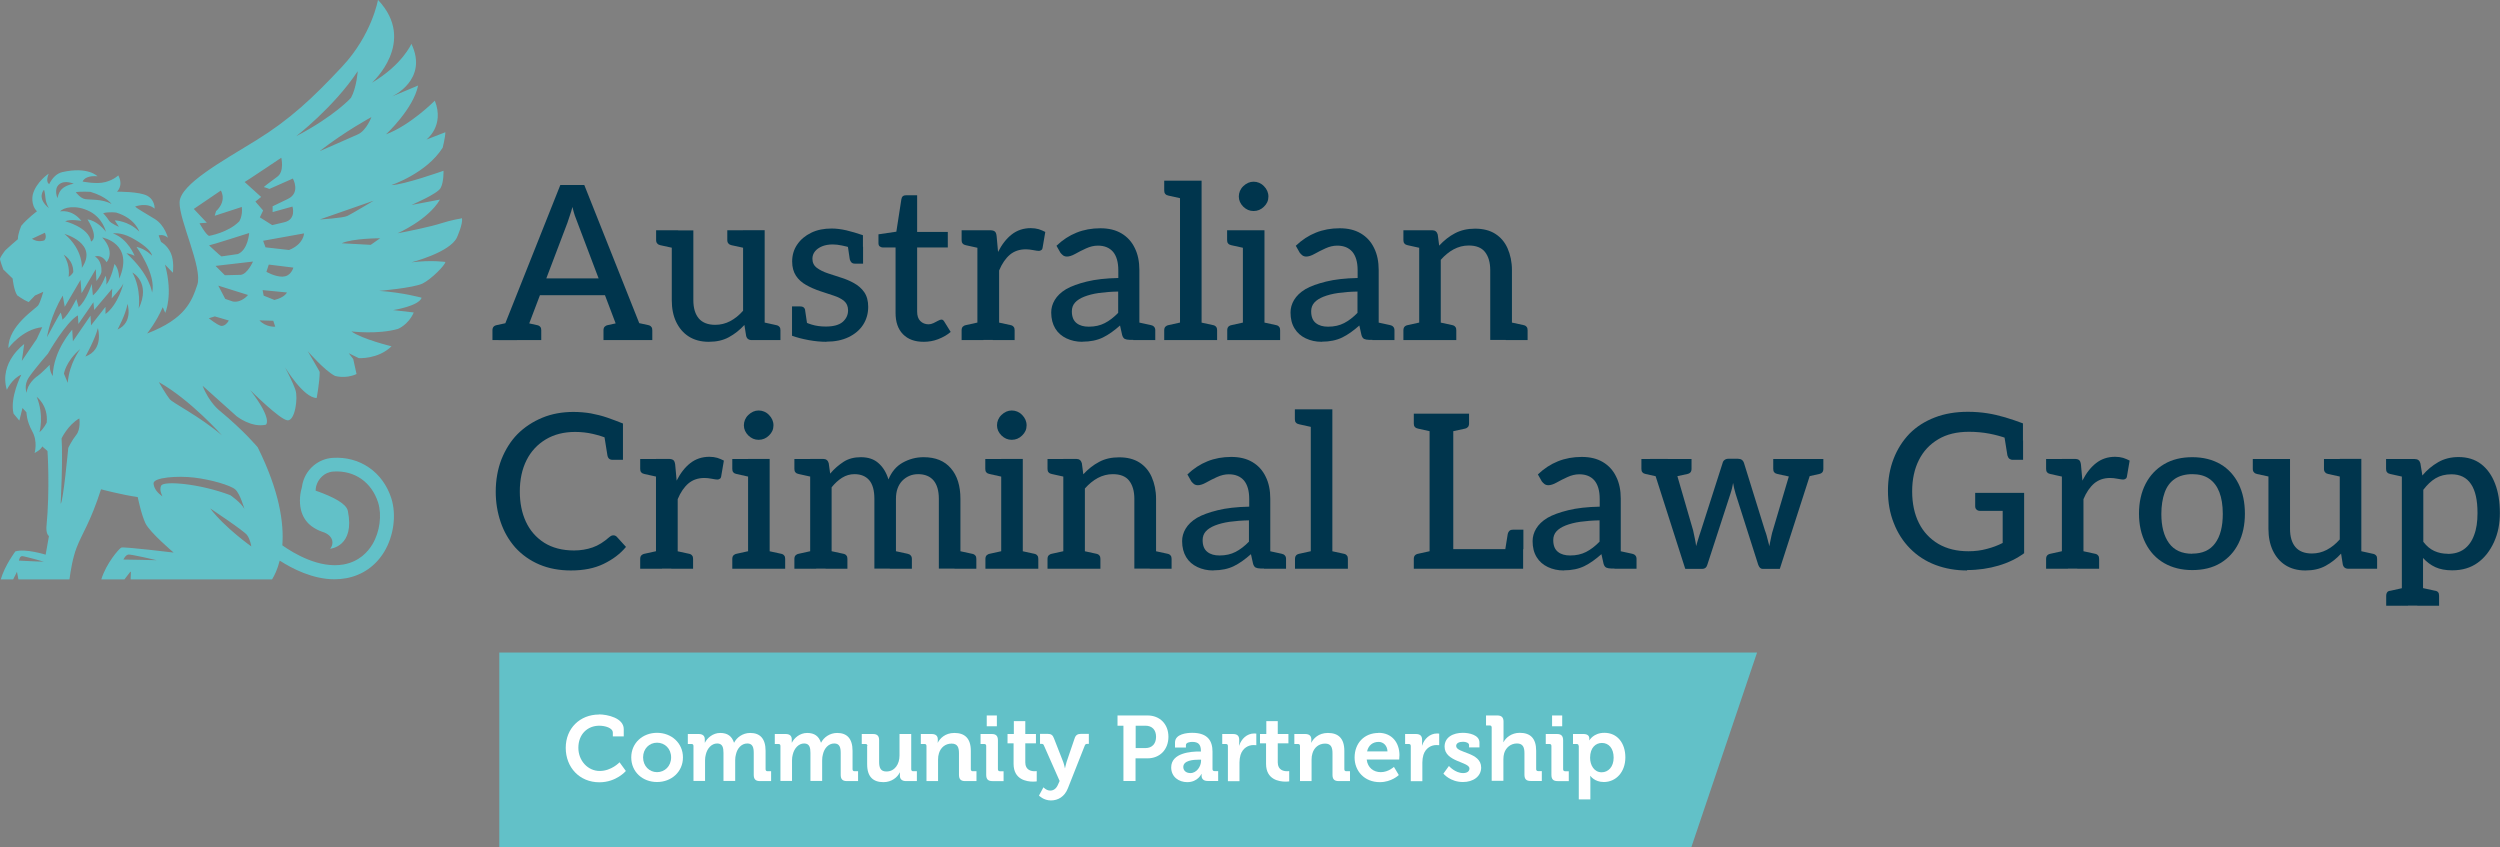 <svg xmlns="http://www.w3.org/2000/svg" id="Layer_1" width="190.02" height="64.41" viewBox="0 0 190.02 64.41"><rect x="0" y="0" width="190.02" height="64.41" fill="#808080" stroke="none"/><defs><style>.cls-1{fill:#62c1c8;}.cls-1,.cls-2,.cls-3{stroke-width:0px;}.cls-2{fill:#00354d;}.cls-3{fill:#fff;}</style></defs><polygon class="cls-1" points="128.55 64.41 37.95 64.41 37.95 49.6 133.55 49.6 128.55 64.41"></polygon><path class="cls-2" d="M37.43,25.85v-.75c0-.11.03-.2.08-.26s.14-.11.25-.13l1.15-.25.18,1.39s-1.65,0-1.65,0ZM37.9,25.85l4.69-11.79h1.82l4.69,11.79h-1.38c-.16,0-.3-.04-.39-.11-.1-.08-.17-.18-.21-.3l-3.23-8.53c-.06-.16-.13-.34-.2-.53-.06-.19-.13-.41-.18-.65-.06.24-.13.46-.2.66-.06.2-.13.38-.18.54l-3.23,8.51c-.04.1-.12.19-.22.28-.1.09-.23.13-.39.13h-1.4ZM39.2,25.85v-1.05h1.05v1.05h-1.05ZM39.48,25.85l.2-1.39,1.13.25c.11.02.19.06.25.13.06.06.08.15.08.26v.75h-1.66ZM40.66,22.44l.39-1.28h4.92l.39,1.28h-5.71ZM45.87,25.85v-.75c0-.11.03-.2.08-.26.06-.06.14-.11.25-.13l1.15-.25.18,1.39s-1.65,0-1.65,0ZM46.74,25.85v-1.05h1.1v1.05h-1.1ZM47.92,25.85l.2-1.39,1.15.25c.1.02.18.06.23.13.06.06.08.15.08.26v.75s-1.65,0-1.65,0Z"></path><path class="cls-2" d="M51.55,17.5l-.2,1.39-1.15-.25c-.1-.02-.18-.06-.24-.13-.06-.06-.09-.15-.09-.26v-.75h1.67ZM53.87,25.98c-.6,0-1.11-.14-1.53-.41s-.73-.65-.95-1.11-.33-1.02-.33-1.64v-5.31h1.64v5.31c0,.6.14,1.06.41,1.38s.69.49,1.25.49c.4,0,.78-.09,1.14-.28s.68-.45.98-.79v-6.12h1.64v8.35h-.98c-.24,0-.38-.11-.43-.33l-.13-.82c-.35.38-.74.69-1.18.93s-.94.35-1.53.35h0ZM56.96,17.5l-.2,1.39-1.15-.25c-.1-.02-.18-.06-.24-.13-.06-.06-.09-.15-.09-.26v-.75h1.67ZM57.66,25.85l.2-1.39,1.13.25c.11.02.19.06.25.13.06.06.08.15.08.26v.75h-1.66Z"></path><path class="cls-2" d="M62.83,25.98c-.43,0-.88-.04-1.37-.13s-.9-.2-1.26-.33v-1.26l.8.11c.14.1.37.2.69.3s.68.15,1.08.15c.58,0,1.01-.12,1.28-.35.27-.24.41-.53.41-.88,0-.3-.1-.54-.3-.71-.2-.17-.46-.3-.79-.41s-.67-.22-1.03-.34c-.39-.13-.75-.29-1.07-.47s-.58-.41-.77-.7c-.19-.29-.29-.65-.29-1.08,0-.49.13-.93.39-1.3.26-.38.61-.67,1.06-.89s.97-.32,1.55-.32c.36,0,.74.05,1.13.14s.81.22,1.25.37v1l-.92-.05c-.22-.06-.45-.13-.68-.17-.24-.05-.47-.08-.7-.08-.3,0-.58.05-.8.14s-.41.22-.54.38-.2.35-.2.56c0,.3.11.53.34.7.23.17.51.31.85.42s.66.21.95.31c.36.11.7.25,1.02.43s.58.4.78.69c.2.29.3.66.3,1.11,0,.51-.13.97-.39,1.37-.26.4-.63.71-1.11.94-.48.23-1.04.34-1.68.34h-.01,0ZM61.38,24.83l-1.18-.26v-1.28h.61c.13,0,.23.03.29.09.06.06.1.14.1.24l.18,1.21h0ZM64.42,18.5l1.18.26v1.28h-.61c-.12,0-.21-.03-.27-.09s-.1-.14-.13-.24l-.18-1.21h0Z"></path><path class="cls-2" d="M70.21,25.98c-.68,0-1.2-.19-1.58-.58s-.56-.93-.56-1.62v-4.97h-.95c-.1,0-.18-.03-.25-.08s-.1-.14-.1-.26v-.66l1.36-.2.38-2.46c.03-.21.15-.31.36-.31h.84v2.79h2.33v1.18h-2.33v4.87c0,.32.08.56.24.72.16.16.37.25.63.25.12,0,.24-.03.37-.09s.24-.12.35-.18.2-.09.26-.09c.08,0,.15.05.21.15l.49.79c-.27.23-.59.41-.95.55-.36.14-.73.2-1.11.2h0Z"></path><path class="cls-2" d="M74.75,17.5l-.2,1.39-1.13-.25c-.11-.02-.19-.06-.25-.13s-.08-.15-.08-.26v-.75h1.66ZM73.09,25.85v-.75c0-.11.03-.2.08-.26.06-.06.14-.11.25-.13l1.13-.25.2,1.39h-1.66ZM74.29,25.85v-8.35h.94c.19,0,.31.03.39.1s.11.18.13.34l.11,1.21c.29-.57.63-1.01,1.04-1.33s.9-.48,1.45-.48c.22,0,.42.03.6.08.18.06.35.13.5.21l-.21,1.23c-.01.06-.04.12-.1.15-.06.04-.11.06-.18.06-.08,0-.22-.02-.43-.06s-.39-.06-.56-.06c-.48,0-.89.14-1.21.41s-.6.67-.82,1.2v5.28h-1.65ZM75.46,25.85l.2-1.39,1.15.25c.1.02.18.06.23.13.06.06.08.15.08.26v.75s-1.65,0-1.65,0Z"></path><path class="cls-2" d="M82.27,25.98c-.45,0-.85-.09-1.21-.26s-.65-.42-.85-.75-.31-.74-.31-1.22c0-.33.09-.65.27-.95.18-.3.46-.58.86-.82.4-.23.93-.42,1.58-.58.65-.16,1.44-.25,2.39-.27v-.59c0-.62-.14-1.09-.4-1.4-.27-.31-.65-.47-1.15-.47-.3,0-.59.07-.9.21s-.58.28-.83.42c-.25.14-.46.2-.62.2-.12,0-.22-.03-.3-.09-.08-.06-.14-.13-.2-.2l-.3-.53c.47-.45.98-.78,1.53-1,.55-.22,1.15-.33,1.8-.33s1.17.13,1.61.39.78.63,1.01,1.11c.24.48.35,1.04.35,1.67v5.31h-.74c-.15,0-.28-.03-.37-.07-.09-.05-.16-.15-.2-.3l-.16-.72c-.44.39-.87.7-1.3.91-.43.21-.95.32-1.55.32h0s0,0,0,0ZM82.76,24.83c.46,0,.86-.09,1.21-.27s.69-.44,1.02-.78v-1.62c-.55.01-1.04.05-1.47.11s-.8.16-1.11.28c-.3.12-.54.27-.7.45-.16.18-.24.4-.24.66,0,.42.12.71.36.9s.55.27.92.27h0ZM86.13,25.85l.2-1.39,1.15.25c.1.02.18.06.24.13.06.06.09.15.09.26v.75h-1.67Z"></path><path class="cls-2" d="M90.15,13.73l-.2,1.39-1.13-.25c-.11-.02-.19-.06-.25-.13s-.08-.15-.08-.26v-.75h1.66ZM88.49,25.85v-.75c0-.11.03-.2.08-.26.06-.06.14-.11.25-.13l1.13-.25.2,1.39h-1.66ZM89.69,25.85v-12.12h1.64v12.12h-1.64ZM90.85,25.85l.2-1.39,1.15.25c.1.02.18.06.23.13.06.06.08.15.08.26v.75h-1.65Z"></path><path class="cls-2" d="M94.93,17.5l-.2,1.39-1.13-.25c-.11-.02-.19-.06-.25-.13s-.08-.15-.08-.26v-.75h1.66ZM93.28,25.85v-.75c0-.11.03-.2.08-.26s.14-.11.25-.13l1.13-.25.2,1.39h-1.66ZM95.28,16.04c-.3,0-.55-.11-.78-.33-.22-.22-.34-.48-.34-.77s.11-.57.34-.79.49-.34.78-.34.57.11.79.34c.22.22.34.49.34.79s-.11.55-.34.77c-.22.22-.49.33-.79.33ZM94.47,25.85v-8.35h1.64v8.35h-1.64ZM95.64,25.85l.2-1.39,1.15.25c.1.02.18.06.23.13.06.06.08.15.08.26v.75s-1.65,0-1.65,0Z"></path><path class="cls-2" d="M100.46,25.98c-.45,0-.85-.09-1.21-.26s-.65-.42-.85-.75c-.21-.34-.31-.74-.31-1.22,0-.33.09-.65.27-.95.18-.3.46-.58.86-.82.4-.23.93-.42,1.58-.58.65-.16,1.44-.25,2.39-.27v-.59c0-.62-.14-1.09-.4-1.4-.27-.31-.65-.47-1.15-.47-.3,0-.59.07-.9.21s-.58.28-.83.42c-.25.14-.46.2-.62.2-.12,0-.22-.03-.3-.09-.08-.06-.14-.13-.2-.2l-.3-.53c.47-.45.98-.78,1.53-1,.55-.22,1.15-.33,1.8-.33s1.17.13,1.61.39.78.63,1.01,1.11c.24.48.35,1.04.35,1.67v5.31h-.74c-.15,0-.28-.03-.37-.07-.09-.05-.16-.15-.2-.3l-.16-.72c-.44.39-.87.7-1.3.91-.43.21-.95.32-1.55.32h0s0,0,0,0ZM100.95,24.83c.46,0,.86-.09,1.21-.27s.69-.44,1.02-.78v-1.62c-.55.01-1.04.05-1.47.11s-.8.16-1.11.28c-.3.12-.54.27-.7.45-.16.18-.24.4-.24.66,0,.42.12.71.36.9s.55.27.92.27h0ZM104.31,25.85l.2-1.39,1.15.25c.1.02.18.06.24.13.06.06.09.15.09.26v.75s-1.67,0-1.67,0Z"></path><path class="cls-2" d="M108.33,17.5l-.2,1.39-1.13-.25c-.11-.02-.19-.06-.25-.13s-.08-.15-.08-.26v-.75h1.66ZM106.67,25.85v-.75c0-.11.03-.2.08-.26s.14-.11.25-.13l1.13-.25.2,1.39h-1.66ZM107.87,25.85v-8.35h.98c.23,0,.37.11.43.33l.11.84c.36-.39.76-.71,1.2-.94s.94-.35,1.53-.35c.61,0,1.12.13,1.53.39s.73.63.94,1.11.33,1.03.33,1.65v5.31h-1.65v-5.31c0-.59-.14-1.05-.4-1.38s-.68-.49-1.24-.49c-.4,0-.78.1-1.14.29-.35.19-.68.46-.98.8v6.1h-1.64,0ZM109.03,25.85l.2-1.39,1.15.25c.1.02.18.06.23.13.06.06.08.15.08.26v.75s-1.65,0-1.65,0ZM114.45,25.85l.2-1.39,1.15.25c.1.02.18.06.23.13.06.06.08.15.08.26v.75s-1.65,0-1.65,0Z"></path><path class="cls-2" d="M43.4,43.36c-.89,0-1.69-.15-2.4-.45-.71-.3-1.33-.74-1.84-1.3-.49-.56-.86-1.2-1.11-1.94s-.37-1.5-.37-2.29c0-.91.15-1.73.44-2.48.3-.74.7-1.38,1.21-1.9.54-.54,1.17-.95,1.89-1.25s1.52-.44,2.37-.44c.46,0,.9.04,1.32.11.42.08.83.18,1.24.32.4.14.8.29,1.2.45v1.28l-1.15-.13c-.33-.14-.71-.26-1.14-.36s-.88-.15-1.35-.15c-.85,0-1.6.19-2.23.57s-1.12.9-1.46,1.58c-.34.68-.51,1.47-.51,2.38,0,.85.15,1.62.46,2.29s.77,1.2,1.39,1.6c.62.39,1.38.59,2.27.59.5,0,.98-.08,1.41-.23.44-.15.86-.42,1.28-.79.06-.04.1-.08.15-.1s.1-.03.16-.03c.1,0,.18.04.25.11l.7.77c-.44.53-1,.95-1.7,1.29-.7.34-1.52.5-2.49.5h0ZM45.92,33.06l1.43.41v1.48h-.79c-.11,0-.2-.03-.26-.08s-.11-.14-.13-.25l-.25-1.56h0Z"></path><path class="cls-2" d="M50.32,34.89l-.2,1.39-1.13-.25c-.11-.02-.19-.06-.25-.13-.06-.06-.08-.15-.08-.26v-.75h1.66ZM48.66,43.23v-.75c0-.11.03-.2.08-.26.06-.06.14-.11.25-.13l1.13-.25.2,1.39h-1.66ZM49.86,43.23v-8.35h.94c.19,0,.31.03.39.1.07.06.11.18.13.34l.11,1.21c.29-.57.63-1.01,1.04-1.33s.9-.48,1.45-.48c.22,0,.42.03.6.08.18.06.35.13.5.21l-.21,1.23c-.01.06-.04.12-.1.15-.06.04-.11.06-.18.06-.08,0-.22-.02-.43-.06s-.39-.06-.56-.06c-.48,0-.89.14-1.21.41s-.6.67-.82,1.2v5.28h-1.65ZM51.02,43.23l.2-1.39,1.15.25c.1.02.18.06.23.13.06.06.08.15.08.26v.75s-1.65,0-1.65,0Z"></path><path class="cls-2" d="M57.32,34.89l-.2,1.39-1.13-.25c-.11-.02-.19-.06-.25-.13-.06-.06-.08-.15-.08-.26v-.75h1.66ZM55.66,43.23v-.75c0-.11.03-.2.08-.26.06-.06.14-.11.25-.13l1.13-.25.2,1.39h-1.66ZM57.66,33.43c-.3,0-.55-.11-.78-.33-.22-.22-.34-.48-.34-.77s.11-.57.34-.79.49-.34.78-.34.57.11.79.34c.22.22.34.49.34.79s-.11.55-.34.77c-.22.22-.49.33-.79.33ZM56.86,43.23v-8.35h1.64v8.35h-1.64ZM58.02,43.23l.2-1.39,1.15.25c.1.02.18.06.23.13.06.06.08.15.08.26v.75s-1.65,0-1.65,0Z"></path><path class="cls-2" d="M62.04,34.89l-.2,1.39-1.13-.25c-.11-.02-.19-.06-.25-.13-.06-.06-.08-.15-.08-.26v-.75h1.66ZM60.38,43.23v-.75c0-.11.03-.2.08-.26.06-.06.14-.11.25-.13l1.13-.25.2,1.39h-1.66ZM61.58,43.23v-8.35h.98c.23,0,.37.11.43.33l.11.79c.3-.36.65-.66,1.02-.9s.81-.35,1.31-.35c.56,0,1.01.15,1.35.46.34.3.59.71.75,1.23.24-.58.6-1.01,1.09-1.28s1.01-.41,1.58-.41c.9,0,1.59.28,2.07.84.49.56.73,1.34.73,2.32v5.31h-1.64v-5.31c0-.61-.14-1.08-.4-1.39s-.66-.48-1.17-.48c-.48,0-.88.17-1.21.5-.32.34-.48.79-.48,1.37v5.31h-1.64v-5.31c0-.63-.13-1.1-.39-1.41-.26-.3-.63-.46-1.12-.46-.34,0-.65.09-.94.27s-.55.42-.8.73v6.18h-1.64,0ZM62.75,43.23l.2-1.39,1.15.25c.1.02.18.06.23.13.06.06.08.15.08.26v.75s-1.65,0-1.65,0ZM67.63,43.23l.2-1.39,1.15.25c.1.02.18.06.24.13.06.06.09.15.09.26v.75h-1.67ZM72.55,43.23l.18-1.39,1.15.25c.11.02.19.06.25.13.06.06.08.15.08.26v.75s-1.65,0-1.65,0Z"></path><path class="cls-2" d="M76.55,34.89l-.2,1.39-1.13-.25c-.11-.02-.19-.06-.25-.13-.06-.06-.08-.15-.08-.26v-.75h1.66ZM74.9,43.23v-.75c0-.11.03-.2.08-.26.06-.06.14-.11.25-.13l1.13-.25.2,1.39h-1.66ZM76.9,33.43c-.3,0-.55-.11-.78-.33-.22-.22-.34-.48-.34-.77s.11-.57.34-.79.49-.34.78-.34.57.11.79.34c.22.22.34.49.34.79s-.11.55-.34.77c-.22.22-.49.33-.79.33ZM76.1,43.23v-8.35h1.64v8.35h-1.64ZM77.26,43.23l.2-1.39,1.15.25c.1.02.18.06.23.13.06.06.08.15.08.26v.75s-1.65,0-1.65,0Z"></path><path class="cls-2" d="M81.28,34.89l-.2,1.39-1.13-.25c-.11-.02-.19-.06-.25-.13-.06-.06-.08-.15-.08-.26v-.75h1.66ZM79.62,43.23v-.75c0-.11.03-.2.08-.26.06-.06.14-.11.25-.13l1.13-.25.2,1.39h-1.66ZM80.82,43.23v-8.35h.98c.23,0,.37.11.43.33l.11.84c.36-.39.76-.71,1.2-.94.44-.24.94-.35,1.53-.35.61,0,1.12.13,1.53.39.41.26.73.63.94,1.11s.33,1.03.33,1.65v5.31h-1.65v-5.31c0-.59-.14-1.05-.4-1.38s-.68-.49-1.24-.49c-.4,0-.78.1-1.14.29-.35.19-.68.46-.98.8v6.1h-1.64,0ZM81.98,43.23l.2-1.39,1.15.25c.1.02.18.06.23.13.06.06.08.15.08.26v.75s-1.65,0-1.65,0ZM87.39,43.23l.2-1.39,1.15.25c.1.02.18.06.23.13.06.06.08.15.08.26v.75s-1.65,0-1.65,0Z"></path><path class="cls-2" d="M92.22,43.36c-.45,0-.85-.09-1.21-.26s-.65-.42-.85-.75-.31-.74-.31-1.22c0-.33.09-.65.27-.95.18-.3.46-.58.86-.82.4-.23.93-.42,1.58-.58.65-.16,1.44-.25,2.39-.27v-.59c0-.62-.14-1.09-.4-1.4-.27-.31-.65-.47-1.15-.47-.3,0-.59.07-.9.21s-.58.28-.83.42c-.25.14-.46.2-.62.2-.12,0-.22-.03-.3-.09-.08-.06-.14-.13-.2-.2l-.3-.53c.47-.45.98-.78,1.53-1,.55-.22,1.15-.33,1.8-.33s1.17.13,1.61.39c.44.26.78.63,1.01,1.11.24.48.35,1.04.35,1.67v5.31h-.74c-.15,0-.28-.03-.37-.07-.09-.05-.16-.15-.2-.3l-.16-.72c-.44.39-.87.7-1.3.91-.43.21-.95.32-1.55.32h0s0,0,0,0ZM92.7,42.22c.46,0,.86-.09,1.21-.27s.69-.44,1.02-.78v-1.62c-.55.01-1.04.05-1.47.11s-.8.16-1.11.28c-.3.12-.54.27-.7.45-.16.18-.24.4-.24.66,0,.42.12.71.36.9s.55.27.92.27h0ZM96.07,43.23l.2-1.39,1.15.25c.1.02.18.06.24.13.06.06.09.15.09.26v.75s-1.67,0-1.67,0Z"></path><path class="cls-2" d="M100.08,31.11l-.2,1.39-1.13-.25c-.11-.02-.19-.06-.25-.13-.06-.06-.08-.15-.08-.26v-.75h1.66ZM98.43,43.23v-.75c0-.11.03-.2.08-.26s.14-.11.25-.13l1.13-.25.2,1.39h-1.66ZM99.63,43.23v-12.12h1.64v12.12s-1.64,0-1.64,0ZM100.79,43.23l.2-1.39,1.15.25c.1.02.18.06.23.13.06.06.08.15.08.26v.75s-1.65,0-1.65,0Z"></path><path class="cls-2" d="M109.12,31.44l-.2,1.39-1.13-.25c-.11-.02-.19-.06-.25-.13-.06-.06-.08-.15-.08-.26v-.75h1.66ZM107.46,43.23v-.75c0-.11.03-.2.08-.26s.14-.11.25-.13l1.13-.25.2,1.39h-1.66ZM108.66,43.23v-11.79h1.8v10.3h5.31v1.49h-7.12,0ZM111.66,31.44v.75c0,.11-.03.2-.08.26s-.13.11-.23.13l-1.15.25-.2-1.39s1.65,0,1.65,0ZM114.35,42.15l.25-1.56c.03-.12.08-.2.15-.26.06-.05.15-.07.25-.07h.79v1.48l-1.43.41h0Z"></path><path class="cls-2" d="M118.86,43.36c-.45,0-.85-.09-1.21-.26s-.65-.42-.85-.75c-.21-.34-.31-.74-.31-1.22,0-.33.09-.65.27-.95.18-.3.46-.58.86-.82.4-.23.93-.42,1.58-.58.65-.16,1.44-.25,2.39-.27v-.59c0-.62-.14-1.09-.4-1.4-.27-.31-.65-.47-1.15-.47-.3,0-.59.07-.9.21s-.58.28-.83.42c-.25.14-.46.2-.62.2-.12,0-.22-.03-.3-.09-.08-.06-.14-.13-.2-.2l-.3-.53c.47-.45.98-.78,1.53-1,.55-.22,1.15-.33,1.8-.33s1.17.13,1.61.39c.44.26.78.63,1.01,1.11.24.48.35,1.04.35,1.67v5.31h-.74c-.15,0-.28-.03-.37-.07-.09-.05-.16-.15-.2-.3l-.16-.72c-.44.39-.87.7-1.3.91-.43.21-.95.32-1.55.32h0s0,0,0,0ZM119.35,42.22c.46,0,.86-.09,1.21-.27s.69-.44,1.02-.78v-1.62c-.55.01-1.04.05-1.47.11s-.8.16-1.11.28c-.3.12-.54.27-.7.45-.16.18-.24.4-.24.66,0,.42.12.71.36.9s.55.27.92.27h0ZM122.71,43.23l.2-1.39,1.15.25c.1.02.18.06.24.13.06.06.09.15.09.26v.75s-1.67,0-1.67,0Z"></path><path class="cls-2" d="M126.42,34.89l-.2,1.39-1.13-.25c-.11-.02-.19-.06-.25-.13-.06-.06-.08-.15-.08-.26v-.75h1.66ZM128.09,43.23l-2.67-8.35h1.3c.27,0,.44.11.49.33l1.48,5.1c.04.21.09.41.13.61s.08.39.1.59c.03-.12.07-.25.11-.38.04-.14.08-.28.13-.42.04-.14.09-.27.13-.39l1.64-5.12c.02-.1.07-.18.15-.24s.17-.09.28-.09h.74c.24,0,.39.11.46.33l1.59,5.12c.04.11.09.24.13.39s.08.29.11.43c.04.14.07.26.09.38.02-.12.05-.25.08-.39.03-.14.06-.29.09-.43s.06-.27.1-.38l1.51-5.1c.02-.09.08-.16.16-.23s.18-.1.3-.1h1.25l-2.69,8.35h-1.31c-.14,0-.25-.1-.33-.31l-1.72-5.4c-.04-.13-.08-.27-.11-.41s-.06-.28-.08-.41c-.02.12-.05.25-.08.39s-.08.29-.13.45l-1.75,5.38c-.06.21-.19.31-.38.31h-1.25,0ZM126.43,35.33v-.44h1.21v.44h-1.21ZM128.57,34.89v.75c0,.11-.03.2-.08.26s-.14.11-.25.13l-1.15.25-.18-1.39s1.65,0,1.65,0ZM136.44,34.89l-.18,1.39-1.15-.25c-.11-.02-.19-.06-.25-.13-.06-.06-.08-.15-.08-.26v-.75s1.65,0,1.65,0ZM135.93,35.33v-.44h1.23v.44h-1.23ZM138.59,34.89v.75c0,.11-.03.2-.08.26s-.14.11-.25.13l-1.13.25-.2-1.39h1.66Z"></path><path class="cls-2" d="M149.52,43.36c-.86,0-1.67-.14-2.41-.42-.74-.28-1.39-.7-1.94-1.26-.53-.54-.94-1.18-1.23-1.93-.3-.75-.44-1.57-.44-2.45s.14-1.68.43-2.43.7-1.38,1.22-1.92c.53-.53,1.16-.93,1.91-1.22.75-.29,1.59-.43,2.52-.43.51,0,1,.04,1.46.11s.91.18,1.36.31.9.29,1.36.46v1.28l-1.26-.15c-.39-.14-.83-.26-1.3-.35-.48-.09-.99-.14-1.55-.14-.92,0-1.7.19-2.33.57-.64.38-1.13.9-1.47,1.58-.34.68-.51,1.47-.51,2.38s.17,1.72.51,2.4c.34.68.84,1.21,1.48,1.59.65.38,1.41.56,2.29.56.5,0,.97-.06,1.4-.18.43-.11.83-.26,1.2-.45v-2.44h-1.72c-.11,0-.2-.03-.27-.1-.07-.06-.1-.15-.1-.25v-1.02h3.72v4.59c-.55.4-1.19.72-1.94.94-.74.22-1.55.34-2.41.34h0ZM152.34,33.06l1.43.41v1.48h-.79c-.1,0-.18-.03-.25-.08s-.11-.14-.15-.25l-.25-1.56h0Z"></path><path class="cls-2" d="M157.18,34.89l-.2,1.39-1.13-.25c-.11-.02-.19-.06-.25-.13-.06-.06-.08-.15-.08-.26v-.75h1.66ZM155.52,43.23v-.75c0-.11.03-.2.08-.26s.14-.11.25-.13l1.13-.25.2,1.39h-1.66ZM156.72,43.23v-8.35h.94c.19,0,.31.03.38.1.07.06.11.18.13.34l.11,1.21c.29-.57.63-1.01,1.04-1.33s.89-.48,1.45-.48c.22,0,.42.03.6.08.18.06.35.13.5.21l-.21,1.23c-.01.06-.04.12-.1.15-.06.04-.11.06-.18.06-.08,0-.22-.02-.43-.06s-.39-.06-.56-.06c-.48,0-.89.14-1.21.41s-.6.67-.82,1.2v5.28h-1.64ZM157.89,43.23l.2-1.39,1.15.25c.1.02.18.06.23.13.06.06.08.15.08.26v.75h-1.66,0Z"></path><path class="cls-2" d="M166.63,34.75c.83,0,1.54.18,2.14.53s1.06.86,1.38,1.5c.32.65.48,1.4.48,2.26s-.16,1.6-.48,2.25-.78,1.15-1.38,1.51-1.31.53-2.14.53-1.53-.18-2.14-.53c-.61-.35-1.08-.86-1.41-1.51s-.5-1.4-.5-2.25.17-1.62.5-2.26.8-1.14,1.41-1.5,1.32-.53,2.14-.53ZM166.63,42.08c.78,0,1.35-.26,1.74-.79s.58-1.27.58-2.23c0-.66-.09-1.21-.26-1.65s-.43-.79-.77-1.02c-.34-.24-.78-.35-1.29-.35s-.98.12-1.33.36c-.35.24-.61.59-.77,1.04s-.25,1-.25,1.63c0,.93.19,1.67.58,2.21s.98.81,1.77.81h0Z"></path><path class="cls-2" d="M172.91,34.89l-.2,1.39-1.15-.25c-.1-.02-.18-.06-.24-.13-.06-.06-.09-.15-.09-.26v-.75s1.67,0,1.67,0ZM175.23,43.36c-.6,0-1.11-.14-1.53-.41s-.73-.65-.95-1.11c-.22-.47-.33-1.02-.33-1.64v-5.31h1.64v5.31c0,.6.14,1.06.41,1.38s.69.49,1.25.49c.4,0,.78-.09,1.14-.28s.68-.45.98-.79v-6.12h1.64v8.35h-.98c-.24,0-.38-.11-.43-.33l-.13-.82c-.35.38-.74.69-1.18.93-.44.24-.94.35-1.53.35h0ZM178.32,34.89l-.2,1.39-1.15-.25c-.1-.02-.18-.06-.24-.13-.06-.06-.09-.15-.09-.26v-.75s1.67,0,1.67,0ZM179.02,43.23l.2-1.39,1.13.25c.11.02.19.06.25.13.06.06.08.15.08.26v.75h-1.66Z"></path><path class="cls-2" d="M183.02,34.89l-.2,1.39-1.13-.25c-.11-.02-.19-.06-.25-.13-.06-.06-.08-.15-.08-.26v-.75h1.66ZM181.37,46.04v-.75c0-.12.03-.21.08-.28s.14-.1.25-.11l1.13-.25.2,1.39h-1.66ZM182.56,46.04v-11.15h.98c.23,0,.37.11.43.33l.15.92c.35-.42.75-.75,1.2-1.01s.97-.39,1.55-.39c.68,0,1.25.18,1.71.53.46.35.82.85,1.06,1.48.25.64.37,1.39.37,2.25,0,.8-.14,1.53-.44,2.19s-.7,1.19-1.24,1.58-1.18.58-1.94.58c-.5,0-.93-.08-1.28-.24s-.66-.39-.94-.7v3.62h-1.64.01ZM183.73,46.04l.2-1.39,1.15.25c.1.01.18.05.23.11.06.06.08.16.08.28v.75h-1.65ZM186.04,42.1c.5,0,.92-.12,1.25-.36s.59-.59.76-1.06c.18-.46.26-1.02.26-1.68,0-.98-.16-1.71-.49-2.2-.33-.5-.83-.75-1.49-.75-.46,0-.86.1-1.2.3s-.65.5-.94.88v3.95c.25.33.53.56.84.7s.64.21,1,.21h0Z"></path><path class="cls-1" d="M35.07,16.6s-.76.12-1.53.37c-.76.25-2.58.63-3.32.76,0,0,2.32-1.01,3.22-2.56l-2.17.41s1.98-.84,2.22-1.29c.25-.45.22-1.31.22-1.31,0,0-3.04,1.08-3.97,1.09,0,0,2.68-.89,3.91-2.85,0,0,.2-.8.2-1.17l-1.44.56s1.4-1.04.64-2.96c0,0-1.85,1.87-3.71,2.56,0,0,2.08-1.93,2.44-3.71l-2,.84s2.81-1.25,1.49-4.01c0,0-.68,1.59-3,2.96,0,0,3.47-3.11.46-6.3,0,0-.46,2.66-2.73,5.08-2.26,2.42-3.98,4.02-6.52,5.59s-5.79,3.34-5.83,4.71c-.04,1.38,1.77,5.01,1.35,6.27-.42,1.25-.9,2.59-3.82,3.71,0,0,.69-.85,1.19-2l.19.43s.62-1.34-.02-3.67l.6.62s.12-.89-.16-1.5-.74-.84-.74-.84l-.18-.5s.36-.12.7.18c0,0-.23-.95-.99-1.42-.76-.47-1.35-.79-1.5-.95,0,0,.89-.35,1.48.16,0,0,.05-.63-.54-.97-.59-.34-2.32-.32-2.32-.32,0,0,.52-.44.1-1.24,0,0-.33.34-.99.51-.66.18-1.72-.04-1.72-.04,0,0,.14-.49,1.13-.4,0,0-.7-.76-2.67-.32-.43.1-.76.44-1,.91,0,0-.31-.11-.04-.79,0,0-.97.64-1.21,1.6,0,0-.18.76.32,1.26,0,0-.75.56-1.19,1.1,0,0-.27.61-.26,1.02,0,0-.84.72-.94.83S.02,19.55,0,19.66s.25.82.25.82l.71.69s.09.91.35,1.28c0,0,.47.35.87.51l.48-.5.63-.28s-.21.76-.38,1.02-2.29,1.55-2.27,3.26c0,0,1.05-1.44,2.57-1.59l-.42.9-1.13,1.66.18-1.28s-1.94,1.38-1.32,3.48c0,0,.4-.86,1.1-1.15,0,0-.89,1.73-.59,2.96l.44.53.24-.96.3.33s0,.65.44,1.44.18,1.65.18,1.65c0,0,.48-.23.58-.5l.4.35s.2,2.86-.08,5.77c0,0-.05.5.19.7l-.25,1.41s-1.52-.48-2.3-.25c0,0-.8,1.05-1.11,2.13h.94c.14-.26.29-.58.29-.58l.11.58h3.88c.08-.61.25-1.67.55-2.43.44-1.13,1.04-1.9,1.85-4.42,0,0,1.62.43,2.79.59,0,0,.26,1.31.59,2,.33.69,2.14,2.22,2.14,2.22,0,0-3.8-.46-3.98-.38-.16.07-1.15,1.2-1.52,2.42h1.76l.46-.6.03.06-.02.54h10.75c.19-.31.42-.78.58-1.43.95.61,2.51,1.42,4.17,1.42.29,0,.58-.03.88-.08,1.24-.23,2.24-.93,2.9-2.02.72-1.2.93-2.79.54-4.04-.64-2.01-2.39-3.22-4.46-3.09-1.07.07-1.99.82-2.27,1.87-.03.1-.05.21-.06.31-.14.47-.24,1.11-.08,1.79.12.49.4.93.81,1.23.22.16.5.32.81.42.82.25.93.89.59,1.29,0,0,1.91-.15,1.35-2.88-.11-.53-1.03-1.04-2.45-1.54,0-.15.03-.27.05-.36.14-.51.6-1.05,1.31-1.09,1.6-.1,2.89.8,3.39,2.35.3.96.13,2.24-.43,3.18-.35.58-1,1.31-2.18,1.53-1.86.34-3.82-.85-4.67-1.45.13-1.68-.21-4.11-1.87-7.45,0,0-1.01-1.23-2.9-2.79,0,0-.79-.6-1.29-1.89l2.59,2.32s1.12.89,2.22.64c0,0,.55-.38-1.19-2.63,0,0,2.29,2.29,2.85,2.3s.79-1.69.59-2.3c-.2-.61-.79-1.73-.79-1.73,0,0,1.39,2.32,2.4,2.33,0,0,.23-1.2.23-1.98,0-.04-.91-1.58-.91-1.58,0,0,1.27,1.47,2.07,1.88,0,0,.79.25,1.64-.14l-.25-1.14-.34-.44.76.37s1.47.1,2.49-.9c0,0-2.21-.53-3.05-1.13,0,0,1.99.25,3.54-.19,0,0,.78-.3,1.2-1.25l-1.57-.18s1.95-.3,2.17-.94c0,0-1.42-.4-3.23-.52,0,0,2.63-.23,3.3-.56s1.74-1.42,1.73-1.64c0,0-1.08-.16-2.58.03,0,0,2.93-.75,3.46-1.89,0,0,.48-1.05.38-1.47h0ZM1.44,42.61s.05-.35.25-.34,1.64.42,1.64.42c-.18.01-1.89-.08-1.89-.08ZM10.59,17.61c-.82-.84-1.87-.86-1.87-.86l.32.49s-.62-.25-.76-.48-.44-.56-.44-.56c.49-.12,1-.04,1-.04,1.45.44,1.75,1.45,1.75,1.45h0ZM6.92,18.36c-.17-1.09-1.97-1.54-1.97-1.54.39-.19,1.24-.03,1.24-.03-.74-.93-1.62-.72-1.62-.72.25-.31,1.2-.53,2.23-.01s1.25,1.56,1.25,1.56c-.69-.9-1.4-.94-1.4-.94.91,1.46.27,1.68.27,1.68h0ZM4.9,17.78s2.6.72,1.32,2.58c0,0,.12-1.37-1.32-2.58ZM4.84,19.36s.74.39.73,1.32c0,0-.12.25-.36.36,0,0,.18-.82-.37-1.68ZM6.87,14.58c1.26.38,1.61.93,1.61.93-.69-.41-1.69-.31-2.03-.38-.35-.07-.69-.52-.69-.52.28-.07,1.11-.03,1.11-.03h0ZM4.5,14.01c.44-.36,1.11-.04,1.11-.04,0,0-.4.03-.79.3s-.45.8-.45.8c0,0-.31-.7.13-1.06ZM4.77,22.46l.15.86,1.2-2.04.08,1.01,1.08-1.83.05.9s.35-.46.38-.69c.02-.24-.01-.91-.5-1.17,0,0,.5-.22.89.43,0,0,.71-.75-.33-1.88,0,0,2.45.44,1.29,3.14,0,0,0-.76-.36-1.13,0,0-.23,1.11-.62,1.58,0,0,.05-.4-.06-.68,0,0-.33.98-.96,1.49l-.09-.87s-.41,1.29-.99,1.76l-.18-.61s-.55,1.16-1.05,1.57c0,0-.11-.54-.14-.54s-1.04,1.87-1.04,1.87c0,0,.25-1.62,1.2-3.16h0ZM3.35,14.43c.08.26.07.38.12.73.05.35.25.66.25.66-.97-.78-.38-1.39-.38-1.39h0ZM2.43,18.15l.98-.46s.18.34-.04.58c0,0-.46.19-.93-.11h0ZM3.55,32.12s-.23.48-.55.73c0,0,.37-1.25-.21-2.69,0,0,.89.66.76,1.96ZM5.8,33.05c-.35.44-.61.99-.61.99,0,0-.39,4.15-.58,4.25,0,0,.18-3.41.07-4.97,0,0,.48-1.02,1.35-1.52,0,0,.12.81-.23,1.25h0ZM5.15,29.1l-.29-.7s.14-.94,1.24-1.87c0,0-.84,1.08-.95,2.57h0ZM6.49,27.1s.73-1.29.95-2.16c0,0,.49,1.63-.95,2.16ZM8.02,23.87v-.55l-1.1,1.41-.04-.74-1.34,1.95-.05-.88s-1.44,1.57-1.48,3.52c0,0-.26-.35-.23-.85,0,0-.74.74-.91.84s-.82.65-.84,1.29c0,0-.26-.56.18-1.2s1.44-1.79,1.44-1.79c0,0,1.35-2.38,2.27-2.9l.04.65,1.14-1.65.06.59,1.37-1.62-.04.74s.76-.82.89-1.14c0,0-.38,1.62-1.38,2.34h0ZM8.93,25.05s.63-1.14.76-1.95c0,0,.46,1.4-.76,1.95ZM10.54,23.46s.23-1.44-.48-2.75c0,0,1.44.76.48,2.75ZM9.59,19.24s.4.07.64.2c0,0-.5-1.29-1.65-1.7,0,0,.58-.11,1.4.32.82.44,1.5.96,1.58,1.38,0,0-.47-.51-1.19-.68,0,0,1.53,2.1,1.19,3.49,0,0-.14-1.38-1.98-3.03ZM9.38,42.53s.16-.36.39-.38c.23-.02,2.14.43,2.14.43-.04-.01-2.52-.05-2.52-.05h0ZM18.78,40.67c.25.34.32.86.32.86,0,0-1.98-1.39-3.13-2.89,0,0,2.57,1.7,2.81,2.03ZM18.58,38.69c-.23-.47-1.07-1.05-1.07-1.05-2.34-.89-5.04-1.1-5.25-.74s.13.86.07.82c-.24-.18-.61-.48-.66-.96-.05-.48,1.83-.61,3.09-.46,1.27.15,2.75.58,3.12.9.37.32.7,1.49.7,1.49h0ZM16.87,33.09c-1.73-1.47-3.73-2.45-3.97-2.75-.25-.3-.83-1.3-.83-1.3,2.42,1.36,4.8,4.05,4.8,4.05ZM15.15,16.97l.57-.04-.99-1.05,2.06-1.4c.46.89-.37,1.57-.37,1.57l-.1.35,2.06-.67c.08.71-.2,1.1-.2,1.1-.84.86-2.3,1.1-2.3,1.1-.27-.14-.72-.97-.72-.97h0ZM18.94,17.7s-.08,1.29-.86,1.61c0,0-1.21.18-1.25.18s-.94-.84-.94-.84c.14-.01,3.05-.94,3.05-.94h0ZM16.77,24.76c-.29-.08-.9-.57-.9-.57l.46-.14,1.06.31s-.26.5-.63.4h0ZM17.71,22.92l-.59-.2-.53-1.01,2.26.71s-.46.6-1.14.5ZM18.3,20.89l-1.21.03-.71-.71c.05,0,2.85-.33,2.85-.33,0,0-.42.95-.93,1.01h0ZM18.6,13.83c.05-.01,2.78-1.84,2.78-1.84,0,0,.25,1.04-.3,1.44s-1.06.79-1.02.79.42.14.42.14l1.78-.79s.61,1.08-.38,1.55c-.99.48-1.16.56-1.16.56v.44l1.51-.42s.31.97-.61,1.19l-.93.22-.94-.59.25-.52-.59-.68.44-.35-1.25-1.13h0ZM19.72,24.35l1.05.03.15.45s-.69.07-1.2-.48h0ZM20.86,22.8l-.82-.33-.08-.42c.05,0,1.85.18,1.85.18,0,0-.15.37-.95.57ZM21.5,21.03c-.61.01-1.25-.37-1.25-.37l.18-.55,1.87.23s-.18.67-.79.68ZM21.95,19l-1.77-.2-.18-.5,3.11-.56s-.01.82-1.16,1.27h0ZM22.48,10.38s2.91-2.24,4.71-4.97c0,0-.08,1.24-.51,2.02,0,0-1.2,1.37-4.2,2.94ZM28.23,8.9s-.37,1.01-1.02,1.31-2.92,1.28-2.92,1.28c1.98-1.54,3.94-2.59,3.94-2.59ZM24.31,16.68l4.1-1.43s-1.65.99-2,1.16-2.1.27-2.1.27h0ZM28.18,18.61l-2.21-.12c.82-.38,2.92-.38,2.92-.38l-.71.5Z"></path><path class="cls-3" d="M45.52,54.3c.64,0,1.89.27,1.89,1.12v.55h-.83v-.28c0-.37-.6-.53-1.03-.53-.89,0-1.59.64-1.59,1.68,0,.98.72,1.76,1.62,1.76s1.51-.66,1.51-.66l.48.66s-.72.86-2.01.86c-1.52,0-2.56-1.14-2.56-2.62s1.08-2.53,2.53-2.53Z"></path><path class="cls-3" d="M49.94,55.7c1.1,0,1.97.78,1.97,1.87s-.87,1.87-1.97,1.87-1.96-.77-1.96-1.87.87-1.87,1.96-1.87ZM49.94,58.69c.58,0,1.07-.45,1.07-1.12s-.48-1.12-1.07-1.12-1.06.46-1.06,1.12.48,1.12,1.06,1.12Z"></path><path class="cls-3" d="M52.71,56.7c0-.11-.06-.15-.15-.15h-.28v-.76h.82c.32,0,.47.15.47.4v.11c0,.08,0,.15,0,.15h.01c.17-.35.6-.74,1.16-.74s.89.25,1.05.74h.01c.19-.39.65-.74,1.22-.74.74,0,1.17.42,1.17,1.36v1.4c0,.1.06.15.15.15h.27v.75h-.84c-.34,0-.48-.14-.48-.48v-1.66c0-.41-.08-.72-.49-.72-.44,0-.76.37-.86.82-.04.14-.06.29-.06.46v1.57h-.89v-2.13c0-.39-.06-.72-.48-.72s-.75.37-.86.83c-.04.14-.06.29-.06.45v1.57h-.88v-2.67Z"></path><path class="cls-3" d="M59.32,56.7c0-.11-.06-.15-.15-.15h-.28v-.76h.82c.32,0,.47.15.47.4v.11c0,.08,0,.15,0,.15h.01c.17-.35.6-.74,1.16-.74s.89.25,1.05.74h.01c.19-.39.65-.74,1.22-.74.74,0,1.17.42,1.17,1.36v1.4c0,.1.06.15.15.15h.27v.75h-.84c-.34,0-.48-.14-.48-.48v-1.66c0-.41-.08-.72-.49-.72-.44,0-.76.37-.86.82-.04.14-.06.29-.06.46v1.57h-.89v-2.13c0-.39-.06-.72-.48-.72s-.75.37-.86.83c-.04.14-.06.29-.06.45v1.57h-.88v-2.67Z"></path><path class="cls-3" d="M65.93,56.7c0-.11-.06-.15-.15-.15h-.28v-.76h.85c.33,0,.47.15.47.47v1.65c0,.44.11.73.55.73.65,0,1-.57,1-1.21v-1.64h.89v2.68c0,.1.06.15.15.15h.28v.75h-.82c-.31,0-.47-.15-.47-.4v-.1c0-.08,0-.16,0-.16h-.01c-.17.37-.62.74-1.24.74-.77,0-1.24-.39-1.24-1.36v-1.39Z"></path><path class="cls-3" d="M70.42,56.7c0-.11-.06-.15-.15-.15h-.28v-.76h.82c.32,0,.47.15.47.4v.11c0,.08-.01.15-.01.15h.01c.15-.3.54-.74,1.26-.74.79,0,1.25.41,1.25,1.36v1.4c0,.1.06.15.15.15h.28v.75h-.85c-.34,0-.48-.14-.48-.48v-1.64c0-.44-.11-.73-.56-.73-.48,0-.83.3-.96.73-.05.15-.07.31-.07.48v1.64h-.88v-2.67Z"></path><path class="cls-3" d="M74.96,56.7c0-.11-.06-.15-.15-.15h-.28v-.76h.85c.33,0,.47.15.47.48v2.2c0,.1.06.15.15.15h.28v.75h-.85c-.33,0-.47-.14-.47-.48v-2.19ZM75,54.38h.77v.82h-.77v-.82Z"></path><path class="cls-3" d="M77.04,56.5h-.46v-.71h.48v-.98h.87v.98h.81v.71h-.81v1.45c0,.59.46.67.71.67.1,0,.16-.01.16-.01v.78s-.11.02-.27.02c-.5,0-1.49-.15-1.49-1.35v-1.56Z"></path><path class="cls-3" d="M79.83,60.09c.25,0,.46-.15.59-.46l.12-.27-1.19-2.69c-.04-.11-.09-.13-.19-.13h-.11v-.76h.59c.25,0,.38.09.47.34l.7,1.79c.07.18.13.48.13.48h.01s.06-.29.12-.48l.61-1.79c.08-.25.23-.34.48-.34h.6v.76h-.11c-.1,0-.16.02-.2.13l-1.28,3.24c-.25.65-.76.93-1.29.93-.56,0-.91-.37-.91-.37l.34-.63s.22.25.51.25Z"></path><path class="cls-3" d="M85.4,55.16h-.46v-.78h2.28c.93,0,1.59.65,1.59,1.62s-.65,1.64-1.59,1.64h-.91v1.72h-.92v-4.21ZM87.06,56.86c.52,0,.81-.34.81-.86s-.3-.84-.8-.84h-.75v1.7h.74Z"></path><path class="cls-3" d="M91.17,57.12h.11v-.03c0-.51-.2-.7-.66-.7-.16,0-.48.04-.48.24v.19h-.83v-.38c0-.67.94-.74,1.31-.74,1.19,0,1.54.63,1.54,1.43v1.33c0,.1.06.15.15.15h.28v.75h-.8c-.33,0-.46-.18-.46-.39,0-.09,0-.15,0-.15h-.01s-.27.63-1.08.63c-.64,0-1.22-.4-1.22-1.12,0-1.12,1.54-1.21,2.13-1.21ZM90.48,58.76c.48,0,.81-.51.81-.94v-.08h-.15c-.46,0-1.2.06-1.2.56,0,.24.18.46.54.46Z"></path><path class="cls-3" d="M93.33,56.7c0-.11-.06-.15-.15-.15h-.28v-.76h.81c.32,0,.48.13.48.44v.21c0,.13-.01.23-.01.23h.01c.16-.51.59-.92,1.14-.92.08,0,.16.01.16.01v.88s-.09-.01-.22-.01c-.38,0-.81.22-.98.75-.05.18-.08.37-.08.58v1.42h-.88v-2.67Z"></path><path class="cls-3" d="M96.23,56.5h-.46v-.71h.48v-.98h.87v.98h.81v.71h-.81v1.45c0,.59.46.67.71.67.1,0,.16-.01.16-.01v.78s-.11.02-.27.02c-.5,0-1.49-.15-1.49-1.35v-1.56Z"></path><path class="cls-3" d="M98.81,56.7c0-.11-.06-.15-.15-.15h-.28v-.76h.82c.32,0,.47.15.47.4v.11c0,.08-.01.15-.01.15h.01c.15-.3.54-.74,1.26-.74.79,0,1.25.41,1.25,1.36v1.4c0,.1.06.15.15.15h.28v.75h-.85c-.34,0-.48-.14-.48-.48v-1.64c0-.44-.11-.73-.56-.73-.48,0-.83.3-.96.73-.05.15-.07.31-.07.48v1.64h-.88v-2.67Z"></path><path class="cls-3" d="M104.78,55.7c1.02,0,1.59.75,1.59,1.7,0,.1-.02.33-.02.33h-2.47c.07.63.53.96,1.07.96.58,0,1-.4,1-.4l.37.62s-.55.54-1.44.54c-1.19,0-1.92-.86-1.92-1.87,0-1.1.74-1.87,1.82-1.87ZM105.46,57.11c-.01-.43-.31-.72-.67-.72-.46,0-.78.27-.88.72h1.55Z"></path><path class="cls-3" d="M107.23,56.7c0-.11-.06-.15-.15-.15h-.28v-.76h.81c.32,0,.48.13.48.44v.21c0,.13-.01.23-.01.23h.01c.16-.51.59-.92,1.14-.92.08,0,.16.01.16.01v.88s-.09-.01-.22-.01c-.38,0-.81.22-.98.75-.05.18-.08.37-.08.58v1.42h-.88v-2.67Z"></path><path class="cls-3" d="M110.14,58.23s.46.53,1.07.53c.27,0,.48-.11.48-.35,0-.51-1.89-.5-1.89-1.66,0-.72.65-1.05,1.39-1.05.48,0,1.26.16,1.26.74v.37h-.79v-.18c0-.17-.25-.25-.45-.25-.32,0-.53.11-.53.32,0,.56,1.9.45,1.9,1.64,0,.67-.6,1.1-1.38,1.1-.98,0-1.49-.64-1.49-.64l.42-.58Z"></path><path class="cls-3" d="M113.38,55.29c0-.1-.06-.15-.15-.15h-.28v-.76h.85c.33,0,.48.15.48.47v1.26c0,.18-.01.3-.01.3h.01c.17-.34.61-.71,1.23-.71.8,0,1.25.41,1.25,1.36v1.4c0,.1.06.15.15.15h.28v.75h-.85c-.33,0-.47-.14-.47-.48v-1.64c0-.44-.12-.73-.57-.73-.47,0-.84.31-.97.74-.04.14-.06.3-.06.46v1.64h-.89v-4.07Z"></path><path class="cls-3" d="M117.92,56.7c0-.11-.06-.15-.15-.15h-.28v-.76h.85c.33,0,.47.15.47.48v2.2c0,.1.06.15.15.15h.28v.75h-.85c-.33,0-.47-.14-.47-.48v-2.19ZM117.97,54.38h.77v.82h-.77v-.82Z"></path><path class="cls-3" d="M119.99,56.7c0-.11-.06-.15-.15-.15h-.28v-.76h.79c.33,0,.45.15.45.34v.14h.01s.3-.57,1.14-.57c.97,0,1.59.77,1.59,1.87s-.7,1.87-1.64,1.87c-.71,0-1.02-.47-1.02-.47h-.01s.01.13.01.31v1.48h-.88v-4.07ZM121.74,58.7c.49,0,.91-.4.91-1.11s-.37-1.12-.89-1.12c-.46,0-.9.34-.9,1.13,0,.55.3,1.1.88,1.1Z"></path></svg>